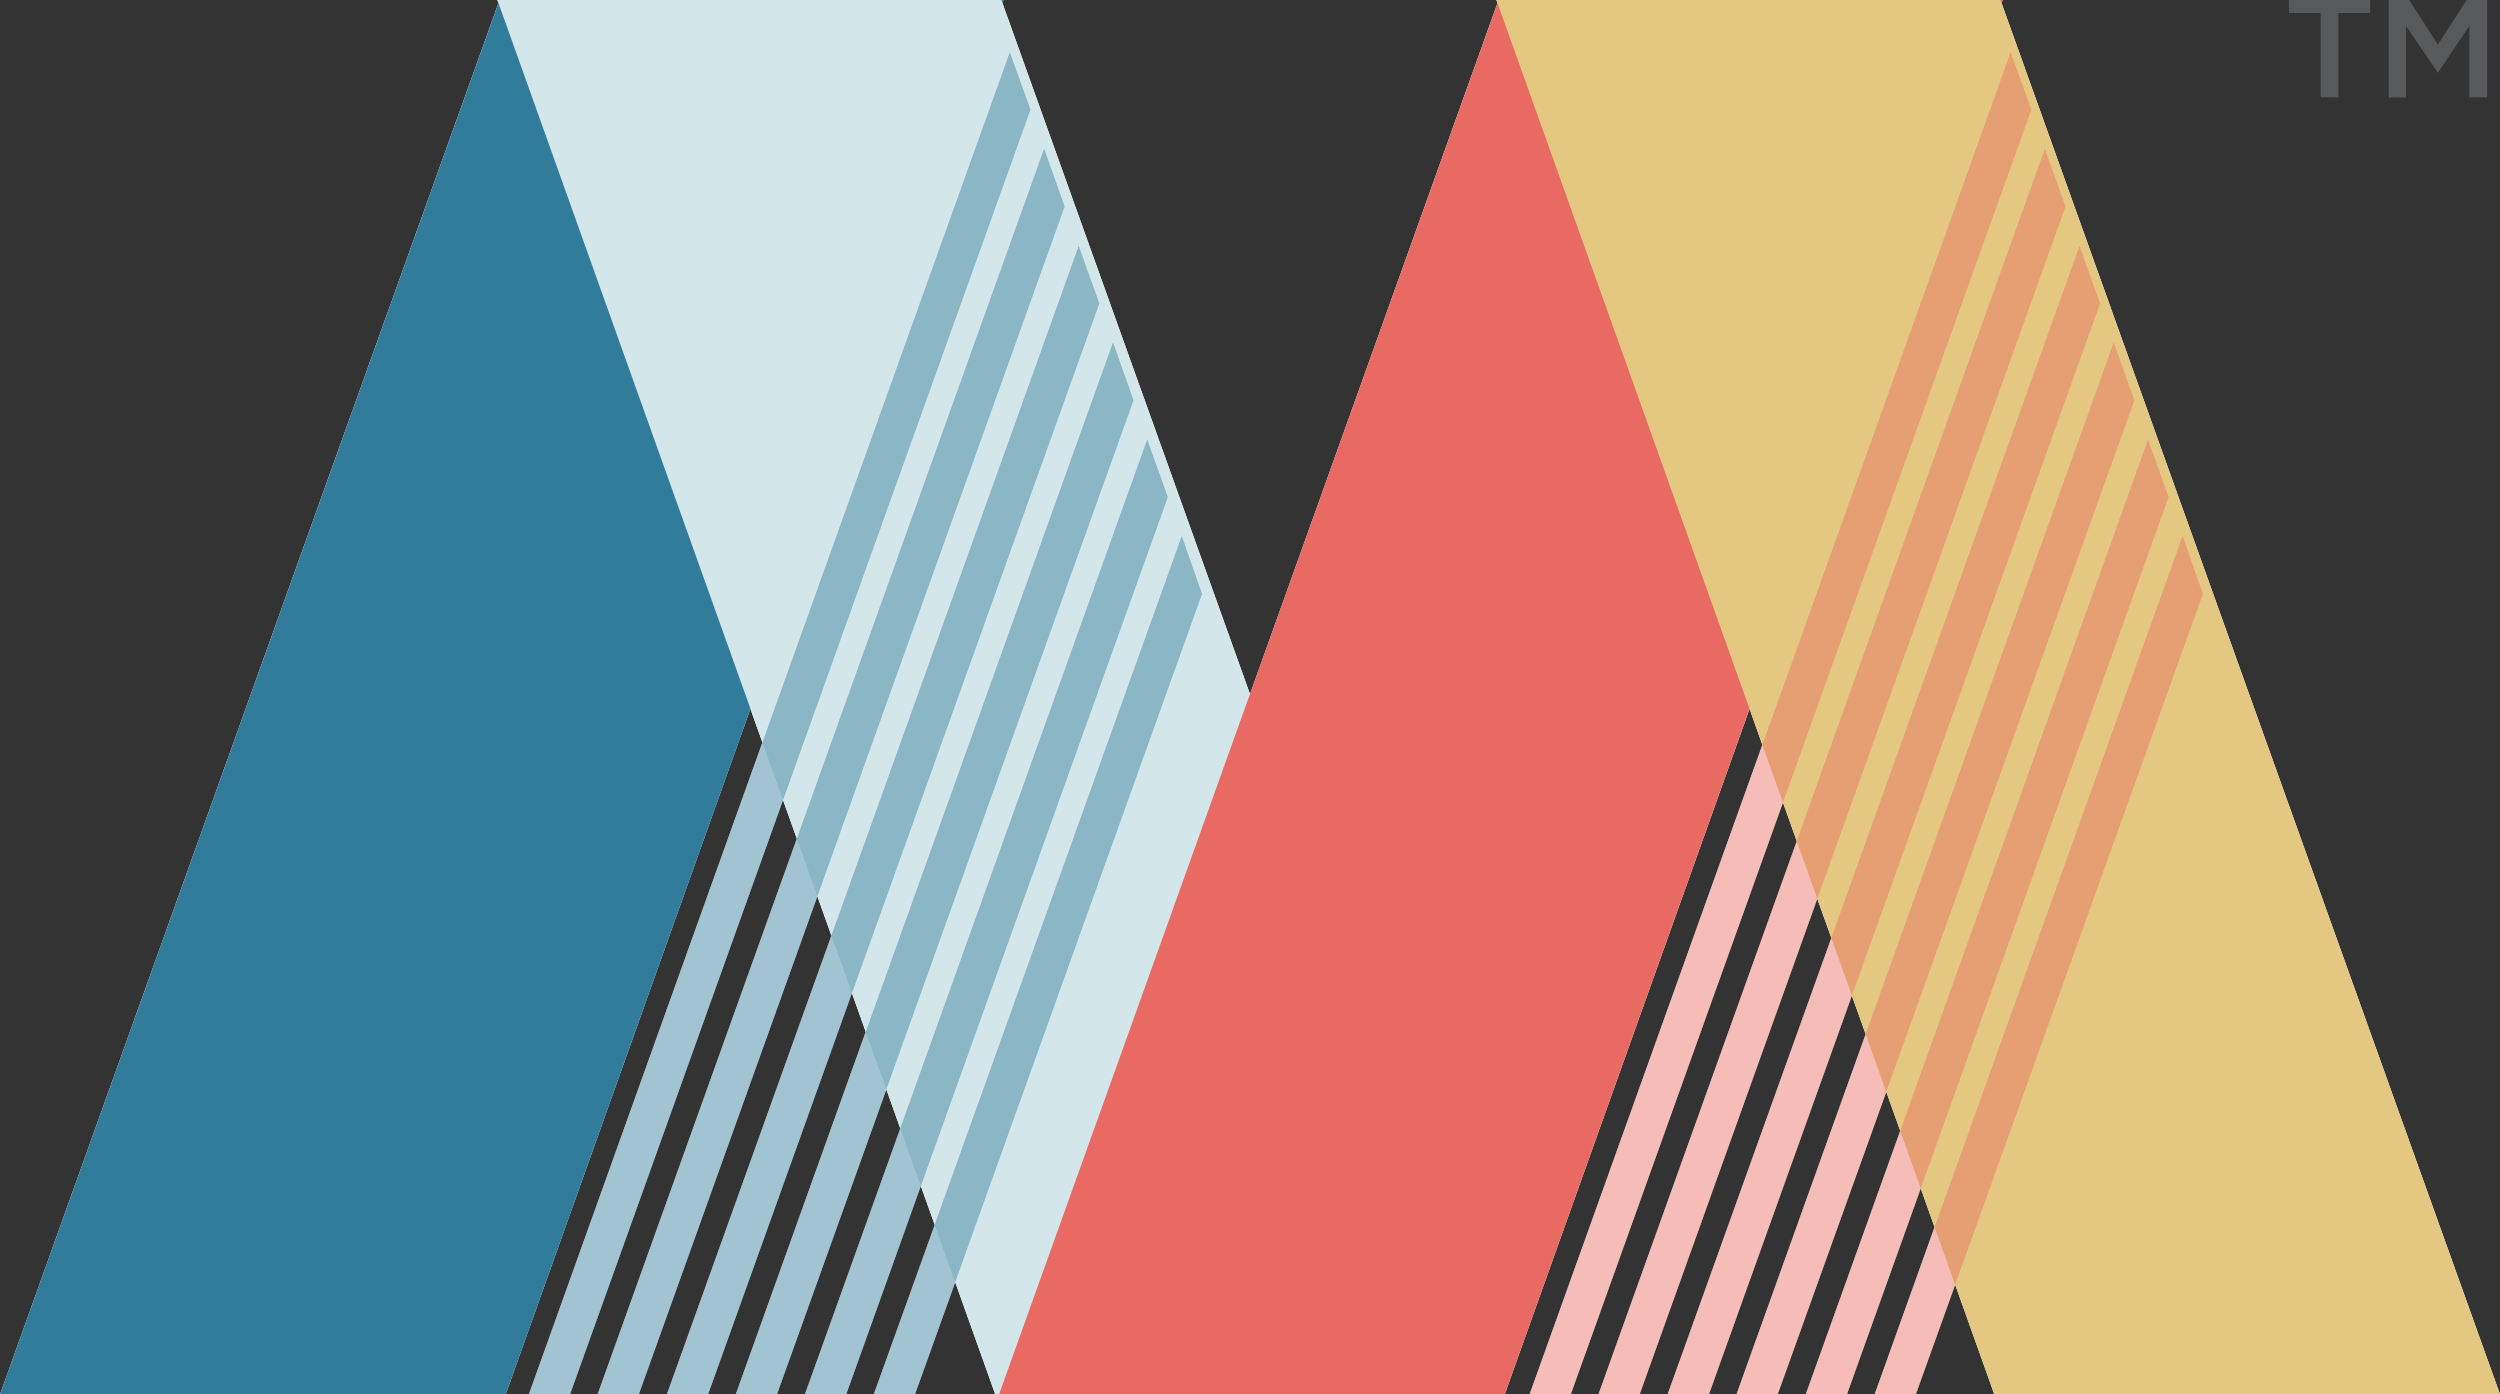 <?xml version="1.0" encoding="utf-8"?><svg xmlns="http://www.w3.org/2000/svg" viewBox="0 0 192.36 107.29"><rect x="0" y="0" width="192.36" height="107.29" fill="#333333" stroke="none"/><title>maloney-monogram-logo-tm</title><g style="isolation:isolate"><g id="Layer_1" data-name="Layer 1"><polygon points="192.36 107.29 154.01 0.24 154.09 0 153.92 0 115.31 0 115.14 0 115.22 0.24 96.18 53.41 77.13 0.24 77.22 0 77.05 0 38.44 0 38.27 0 38.35 0.24 0 107.29 38.91 107.29 57.74 54.54 58.66 57.13 40.69 107.29 43.86 107.29 60.25 61.56 61.31 64.53 45.98 107.29 49.15 107.29 62.89 68.97 63.97 71.99 51.31 107.29 54.48 107.29 65.55 76.42 66.61 79.39 56.61 107.29 59.78 107.29 68.2 83.83 69.27 86.83 61.93 107.29 65.11 107.29 70.85 91.26 71.92 94.24 67.23 107.29 70.4 107.29 73.5 98.66 76.58 107.29 76.87 107.29 115.48 107.29 115.78 107.29 134.62 54.54 135.6 57.31 117.69 107.29 120.86 107.29 137.19 61.75 138.25 64.72 122.99 107.29 126.16 107.29 139.83 69.16 140.91 72.17 128.31 107.29 131.49 107.29 142.49 76.61 143.55 79.57 133.61 107.29 136.78 107.29 145.14 84.01 146.21 87.01 138.94 107.29 142.11 107.29 147.79 91.44 148.85 94.42 144.24 107.29 147.41 107.29 150.44 98.85 153.45 107.29 192.36 107.29" style="fill:#fff"/><polygon points="38.91 107.29 0 107.29 38.44 0 77.22 0 38.91 107.29" style="fill:#317c9b"/><g style="mix-blend-mode:multiply"><polygon points="76.58 107.29 115.48 107.29 77.05 0 38.27 0 76.58 107.29" style="fill:#d3e6ea"/></g><polygon points="115.78 107.29 76.87 107.29 115.31 0 154.09 0 115.78 107.29" style="fill:#e96a62;mix-blend-mode:multiply"/><g style="mix-blend-mode:multiply"><polygon points="153.45 107.29 192.36 107.29 153.92 0 115.14 0 153.45 107.29" style="fill:#e4c881"/></g><g style="mix-blend-mode:multiply"><g style="opacity:0.45;mix-blend-mode:multiply"><polygon points="156.3 8.44 120.86 107.29 117.69 107.29 154.71 4.01 156.3 8.44" style="fill:#e96a62;mix-blend-mode:multiply"/></g><g style="opacity:0.45;mix-blend-mode:multiply"><polygon points="158.93 15.89 126.16 107.29 122.99 107.29 157.34 11.44 158.93 15.89" style="fill:#e96a62;mix-blend-mode:multiply"/></g><g style="opacity:0.45;mix-blend-mode:multiply"><polygon points="161.59 23.35 131.49 107.29 128.31 107.29 160.01 18.92 161.59 23.35" style="fill:#e96a62;mix-blend-mode:multiply"/></g><g style="opacity:0.45;mix-blend-mode:multiply"><g style="mix-blend-mode:multiply"><polygon points="164.23 30.8 136.78 107.29 133.61 107.29 162.64 26.34 164.23 30.8" style="fill:#e96a62;mix-blend-mode:multiply"/></g></g><g style="opacity:0.45;mix-blend-mode:multiply"><polygon points="166.86 38.25 142.11 107.29 138.94 107.29 165.28 33.82 166.86 38.25" style="fill:#e96a62;mix-blend-mode:multiply"/></g><g style="opacity:0.45;mix-blend-mode:multiply"><polygon points="169.5 45.7 147.41 107.29 144.24 107.29 167.94 41.24 169.5 45.7" style="fill:#e96a62;mix-blend-mode:multiply"/></g></g><g style="opacity:0.45;mix-blend-mode:multiply"><polygon points="79.29 8.44 43.86 107.29 40.69 107.29 77.7 4.01 79.29 8.44" style="fill:#317c9b"/></g><g style="opacity:0.45;mix-blend-mode:multiply"><polygon points="81.92 15.89 49.15 107.29 45.98 107.29 80.34 11.44 81.92 15.89" style="fill:#317c9b"/></g><g style="opacity:0.45;mix-blend-mode:multiply"><polygon points="84.59 23.35 54.48 107.29 51.31 107.29 83 18.92 84.59 23.35" style="fill:#317c9b"/></g><g style="opacity:0.45;mix-blend-mode:multiply"><g style="mix-blend-mode:multiply"><polygon points="87.22 30.8 59.78 107.29 56.61 107.29 85.64 26.34 87.22 30.8" style="fill:#317c9b"/></g></g><g style="opacity:0.45;mix-blend-mode:multiply"><polygon points="89.86 38.25 65.11 107.29 61.93 107.29 88.27 33.82 89.86 38.25" style="fill:#317c9b"/></g><g style="opacity:0.45;mix-blend-mode:multiply"><polygon points="92.49 45.7 70.4 107.29 67.23 107.29 90.93 41.24 92.49 45.7" style="fill:#317c9b"/></g><path d="M179.93,7.49h-1.37V1h-2.44V-.21h6.25V1h-2.44Z" style="fill:#58595b"/><path d="M187.58,5.6h0L185.13,2v5.5H183.8V-.21h1.44l2.34,3.64,2.35-3.64h1.44v7.7H190V2Z" style="fill:#58595b"/></g></g></svg>